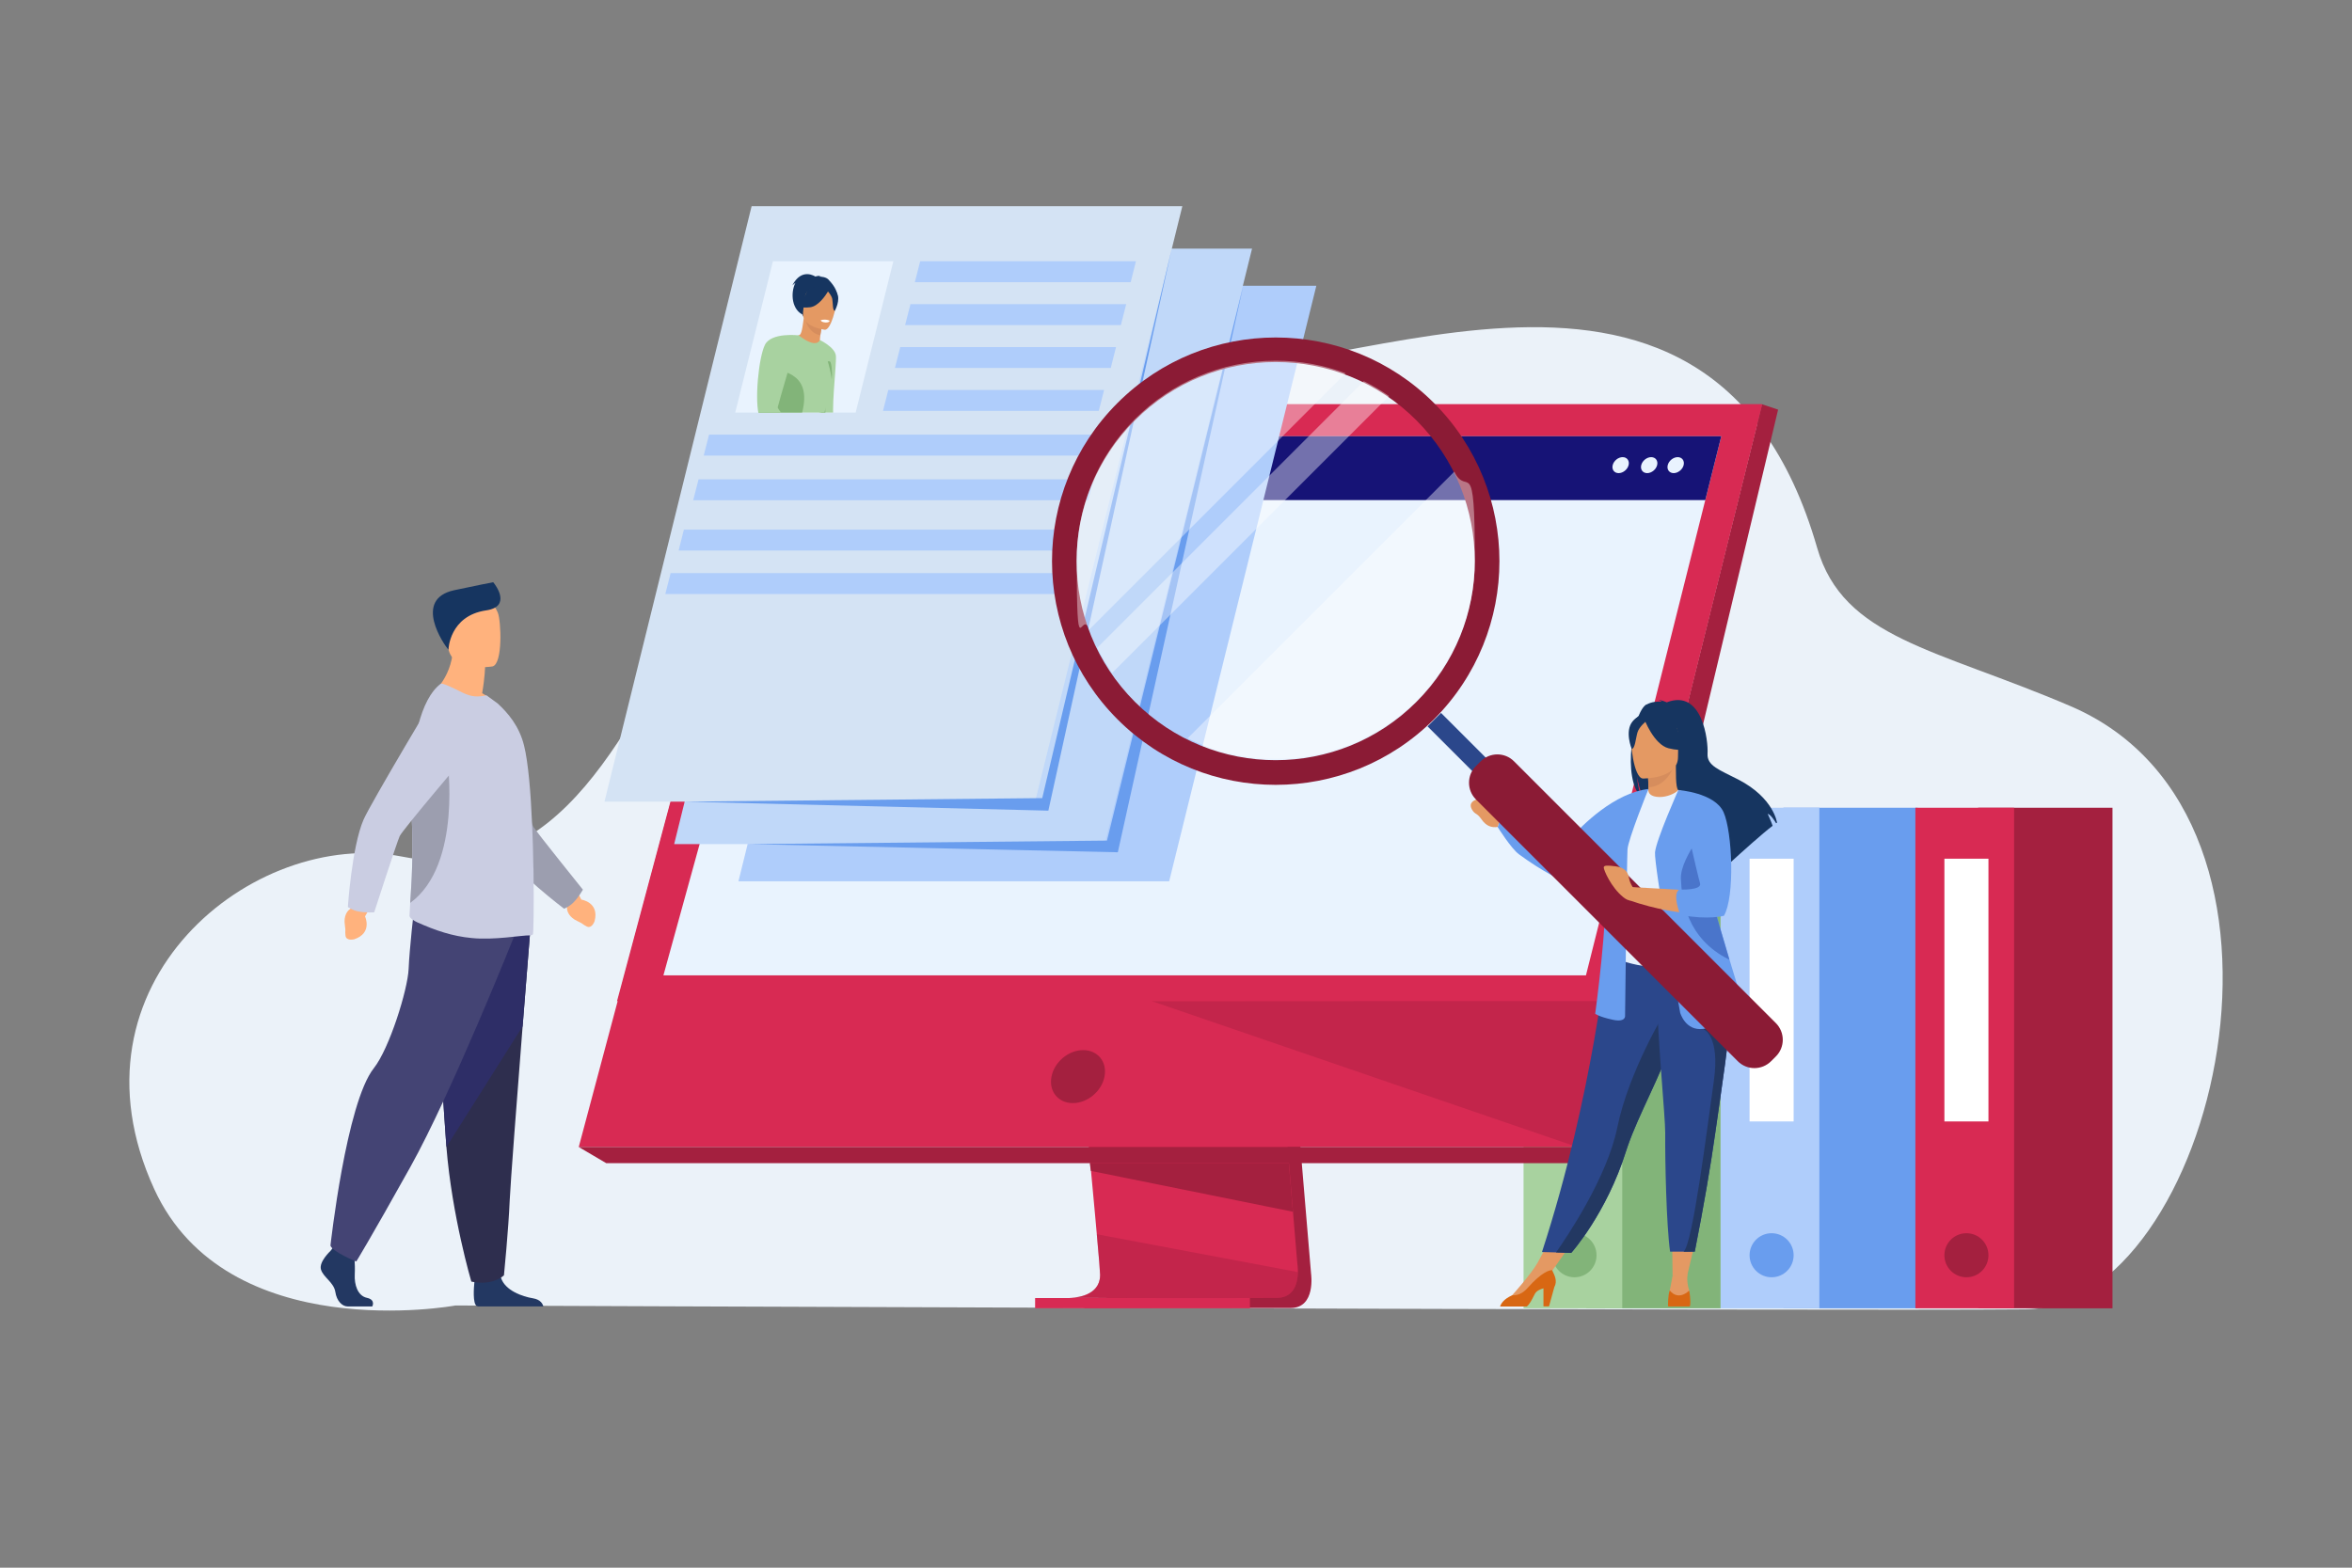 <svg xmlns="http://www.w3.org/2000/svg" xmlns:xlink="http://www.w3.org/1999/xlink" id="Layer_1" viewBox="0 0 3000 2000"><rect x="0" y="0" width="3000" height="2000" fill="#808080" stroke="none"/><defs><style>      .st0 {        fill: #2b478b;      }      .st1 {        fill: #c0d8f9;      }      .st2 {        fill: #233862;      }      .st3 {        fill: #2e2e4e;      }      .st4 {        fill: #a8d2a0;      }      .st5 {        fill: #d82a53;      }      .st6 {        fill: #d86713;      }      .st7 {        fill: #699dee;      }      .st8 {        fill: #ebf2f9;      }      .st9 {        fill: #444474;      }      .st10 {        fill: #2e2e67;      }      .st11, .st12 {        fill: #fff;      }      .st13 {        fill: #8b1b35;      }      .st14 {        fill: #e49963;      }      .st15 {        fill: none;      }      .st16 {        fill: #d68d5d;      }      .st12, .st17 {        isolation: isolate;        opacity: .4;      }      .st17, .st18 {        fill: #a4203f;      }      .st19 {        fill: #163560;      }      .st20 {        fill: #ffb27d;      }      .st21 {        fill: #e7f1fd;      }      .st22 {        fill: #9c9eaf;      }      .st23 {        fill: #161376;      }      .st24 {        fill: #afcdfb;      }      .st25 {        fill: #a8d29f;      }      .st26 {        fill: #82b479;      }      .st27 {        fill: #e9f3fe;      }      .st28 {        fill: #4a75cb;      }      .st29 {        fill: #cacde2;      }      .st30 {        clip-path: url(#clippath);      }      .st31 {        fill: #d4e3f4;      }    </style><clipPath id="clippath"><polygon class="st15" points="1091.4 526.3 937.8 526.3 985.9 333.3 1139.5 333.3 1091.4 526.3"></polygon></clipPath></defs><path class="st8" d="M580.3,1665.6s-291,53.4-383.6-148.7c-120.2-262.3,126.7-461.1,316.1-424.1,412.6,80.7,313.2-810,975.4-628.2,186.2,51.1,689.3-252.5,829.6,234.3,33.4,115.8,151.6,128.5,323.2,202,335.8,143.8,182.3,767.1-57.7,769.5-240,2.4-2002.9-4.9-2002.9-4.9Z"></path><g><g><rect class="st26" x="2023.3" y="1030.5" width="171.4" height="638.6"></rect><rect class="st25" x="1943.3" y="1030.5" width="125.9" height="638.6"></rect></g><circle class="st26" cx="2008.3" cy="1601.4" r="28.1"></circle><g><rect class="st7" x="2274.7" y="1030.5" width="171.4" height="638.6"></rect><rect class="st24" x="2194.7" y="1030.5" width="125.9" height="638.6"></rect></g><circle class="st7" cx="2259.7" cy="1601.4" r="28.1"></circle><rect class="st11" x="2231.6" y="1095.5" width="56.2" height="335.2"></rect><g><rect class="st18" x="2523.1" y="1030.5" width="171.4" height="638.6"></rect><rect class="st5" x="2443.1" y="1030.5" width="125.9" height="638.6"></rect></g><circle class="st18" cx="2508.2" cy="1601.4" r="28.1"></circle><rect class="st11" x="2480.1" y="1095.5" width="56.2" height="335.2"></rect><rect class="st11" x="1978.1" y="1099.7" width="56.2" height="335.2"></rect></g><g><path class="st18" d="M1611.9,906.7l60.4,718.4s6.3,43.6-26.1,43.6c-53.3.1-265.1,0-265.1,0,0,0,40.1-9.1,39.6-29.5-.6-24-70.6-739.4-70.6-739.4l261.8,6.8Z"></path><path class="st5" d="M1364,1655.8c10.5,0,212.8.7,264.7,0,22.6-.3,26.6-20.1,26.8-32.9,0-6.1-.7-10.7-.7-10.7l-1.6-18.7-4-47.6-3.5-42-4.5-54-3.8-45.6-42.9-510.5-261.8-6.8s29.5,299.4,50.4,517.3c2.3,24.3,4.5,47.6,6.6,69.3.7,6.9,1.3,13.7,1.9,20.3,1.9,20.6,3.7,39.6,5.2,56.3.8,8.8,1.6,17,2.2,24.5,2.7,29.4,4.2,48.2,4.2,51.7,0,2.1-.2,4-.5,5.8-4.3,22.9-34.7,23.6-38.7,23.6Z"></path><polygon class="st5" points="990.9 515.8 2247.6 515.8 2100.4 1107 2080.3 1187.9 2011.7 1463.3 738.2 1463.3 990.9 515.8"></polygon><polygon class="st18" points="2247.6 515.8 2268 522.6 2038.8 1483.9 2011.7 1463.3 2247.6 515.8"></polygon><polygon class="st18" points="2038.8 1483.9 773.2 1483.9 738.2 1463.3 2011.7 1463.3 2038.8 1483.9"></polygon><rect class="st5" x="1320.3" y="1656" width="274" height="13"></rect><polygon class="st18" points="1390 1483.8 1391.4 1493.8 1649.1 1545.9 1645.6 1503.8 1643.9 1483.8 1390 1483.8"></polygon><path class="st17" d="M1364,1655.8c10.5,0,212.8.7,264.7,0,22.6-.3,26.6-20.1,26.8-32.9l-256.5-48.3c2.7,29.4,4.2,48.2,4.2,51.7,0,2.1-.2,4-.5,5.8-4.3,22.9-34.7,23.6-38.7,23.6Z"></path><polygon class="st17" points="1468.8 1277.1 2011.7 1463.3 2058.1 1277 1468.8 1277.1"></polygon><polygon class="st5" points="990.9 515.8 2247.6 515.8 2058.2 1277 787 1277.3 990.9 515.8"></polygon></g><path class="st18" d="M1341.2,1373.5c3.6-18.7,21.7-33.8,40.4-33.8s30.9,15.1,27.2,33.8c-3.6,18.7-21.7,33.8-40.4,33.8-18.7,0-30.9-15.1-27.2-33.8Z"></path><polygon class="st27" points="846.2 1244.3 2022.9 1244.3 2156.2 713.4 2166.4 672.7 2175.1 638 2195.5 556.6 1035.8 556.6 1013.4 638 1003.8 672.7 992.6 713.4 846.2 1244.3"></polygon><polygon class="st23" points="1035.8 556.6 2195.5 556.6 2175.1 638 1013.4 638 1035.8 556.6"></polygon><g><path class="st27" d="M2139.9,583.2c5.6,0,9,4.6,7.6,10.2s-7.1,10.2-12.7,10.2-9-4.6-7.6-10.2,7.1-10.2,12.7-10.2Z"></path><path class="st27" d="M2106.1,583.2c5.6,0,9,4.6,7.6,10.2s-7.1,10.2-12.7,10.2-9-4.6-7.6-10.2c1.4-5.6,7.1-10.2,12.7-10.2Z"></path><path class="st27" d="M2057,593.4c1.4-5.6,7.1-10.2,12.7-10.2s9,4.6,7.6,10.2-7.1,10.2-12.7,10.2-9-4.6-7.6-10.2Z"></path></g><g id="man"><g><path class="st2" d="M421.5,1595.9s-15,13.9-12.1,23.7c2.9,9.9,16.4,16.4,18.3,28.5,1.8,12.1,9.1,18.6,15.7,18.6h31.4s4.8-8.5-6.9-11c-11.7-2.6-16.1-16.7-15.4-29.9.7-13.2-1.1-30.7-1.1-30.7l-24.8-5.8-5.1,6.6Z"></path><path class="st2" d="M693,1666.7h-83.2c-.7-.2-1.3-.3-1.6-.5-5.5-2.8-3.8-24-3.1-30.6.1-1.2.2-1.9.2-1.9,0,0,29.2-23.4,33.2-5.5.1.6.3,1.1.4,1.6,5.1,16.7,27.7,24.4,40.8,26.5,10,1.6,12.6,7.4,13.3,10.4Z"></path><path class="st3" d="M676.3,1187.4s-4.4,55.4-9.7,122c-7.1,90.4-15.6,201.5-16.5,222.6-1.5,36.5-7.3,95-7.3,95,0,0-13.9,13.9-41.6,8,0,0-24.7-83.4-31.8-171.7-.1-1.4-.2-2.9-.3-4.4-6.6-89.9-16.8-279.1-16.8-279.1l124,7.7Z"></path><path class="st10" d="M676.3,1187.4s-4.4,55.4-9.7,122l-97.2,153.9c-.1-1.4-.2-2.9-.3-4.4-6.6-89.9-16.8-279.1-16.8-279.1l124,7.7Z"></path><path class="st9" d="M656,1194s-80,200.6-132.6,294.8c-52.6,94.3-69,120.6-69,120.6,0,0-30.1-12.1-32.9-20.3,0,0,20.1-182,55.3-226.3,19.9-25.1,43.3-100.3,44.4-126.6,1.1-26.3,7.1-78.4,7.1-78.4l127.7,36.2Z"></path></g><path class="st20" d="M736.9,1138.6l4.6,9.1s23.3,3.2,16.9,27.5c0,0-3.4,10-9.9,6.8-6.4-3.2-3.3-2.9-12.4-7.1-9.2-4.2-14.5-12.4-12.5-19.9l-1.5-7.9,14.8-8.5Z"></path><path class="st20" d="M615,884.4c3.6-21,3.7-33.5,3.7-33.5l-40.6-32.7c1.5,45-27.3,66.6-27.3,66.6,0,0,54.1,26.6,85.4,16.8,0,0-7.7-9.8-21.1-17.2Z"></path><path class="st20" d="M628.2,850.2s-51.6,8.6-56.5-23.7c-4.8-32.2-14.8-52.8,18-59.7,32.8-6.8,41,4.5,45.3,14.9,4.2,10.4,6.5,65.4-6.8,68.5Z"></path><path class="st19" d="M572,828.8s1-43.2,48.1-50.1c32.2-4.7,12.7-31.7,9-35.9,0,0-24.6,4.7-49.9,10.2-52.9,11.6-12.9,69.4-7.3,75.8Z"></path><path class="st22" d="M731.5,1151.3c6.9-7.1,12-16.3,12-16.3,0,0-58.7-72.9-63.4-80.5-4.8-7.6-40.4-128.8-40.4-128.8l-90.1-18.3s75.2,155.2,87.7,174.1c20.6,31.3,82.2,77.8,82.2,77.8,0,0,6.6-2.5,12.1-8.1Z"></path><path class="st29" d="M679.7,1192c-.9.8-2,1.3-3.3,1.3-11.7-.2-46,6.4-74.9,3.4-24.4-2.3-46-9.6-69.2-20-3.1-1.4-10.2-5.2-10-8.6.1-3.8.5-9.2.9-16.1,1.6-24,4.5-65.2,1.7-112.7-.5-8.9-.8-17.6-.8-26.3-.2-64.4,12.3-121.4,38-140.6,2.2-1.6,15.9,5.3,28.2,11.4,11.4,5.6,19.4,5.5,30.2,3.3l14.2,10.3c13.2,12.2,27.6,28.8,33.8,54,5.3,21.4,8.5,60.1,10.2,100.2.8,18.2,1.4,36.5,1.6,53.9v.6c.2,1.7.2,3.6.2,5.3.6,44.6,0,80-.8,80.6Z"></path><path class="st22" d="M523.2,1151.9c1.6-24,4.5-65.2,1.7-112.7-.5-8.9-.8-17.6-.8-26.3,10.7-25.9,19.4-44.8,19.4-44.8h27s19.8,135-47.3,183.8Z"></path><g><path class="st20" d="M470.7,1160.3l-5.1,8.8s10,21.2-13.8,29.2c0,0-10.2,2.6-11.1-4.5-.9-7.1.6-4.3-.9-14.3-1.5-10,2.4-18.9,9.8-21.3l5.8-5.6,15.2,7.7Z"></path><path class="st29" d="M457.1,1162.8c9.7,1.9,20.2,1.1,20.2,1.1,0,0,28.8-89,32.5-97.2,3.7-8.1,85.6-104.4,85.6-104.4l-34.1-85.4s-88.6,148-97.6,168.8c-14.9,34.4-20,111.4-20,111.4,0,0,5.7,4.2,13.3,5.7Z"></path></g></g><g><polygon class="st24" points="1491.3 1124.3 941.9 1124.3 1129.7 364.6 1679 364.6 1491.3 1124.3"></polygon><polygon class="st1" points="1409.2 1076.9 859.9 1076.9 1047.7 317.2 1597 317.2 1409.2 1076.9"></polygon><polygon class="st31" points="1320.3 1022.7 771 1022.7 958.7 263 1508.1 263 1320.3 1022.7"></polygon><polygon class="st7" points="1585.8 364.6 1412 1072.4 955.3 1076.9 1425.8 1087.3 1585.8 364.6"></polygon><polygon class="st7" points="1494.6 317.2 1329.4 1018.2 872.8 1022.7 1337.2 1034.2 1494.6 317.2"></polygon><polygon class="st27" points="1091.4 526.3 937.8 526.3 985.9 333.3 1139.5 333.3 1091.4 526.3"></polygon><polygon class="st24" points="1442.2 360 1166.9 360 1173.7 333.3 1448.9 333.3 1442.2 360"></polygon><polygon class="st24" points="1429.7 414.7 1154.5 414.7 1161.3 388 1436.5 388 1429.7 414.7"></polygon><polygon class="st24" points="1416.8 469.4 1141.5 469.4 1148.3 442.8 1423.5 442.8 1416.8 469.4"></polygon><polygon class="st24" points="1401.5 524.2 1126.3 524.2 1133 497.5 1408.3 497.5 1401.5 524.2"></polygon><polygon class="st24" points="1401.5 581.2 897.6 581.2 904.4 554.5 1408.3 554.5 1401.5 581.2"></polygon><polygon class="st24" points="1388.1 638.2 884.2 638.2 891 611.5 1394.8 611.5 1388.1 638.2"></polygon><polygon class="st24" points="1369.4 702.3 865.6 702.3 872.3 675.7 1376.2 675.7 1369.4 702.3"></polygon><polygon class="st24" points="1352.5 757.8 848.6 757.8 855.4 731.1 1359.3 731.1 1352.5 757.8"></polygon><g class="st30"><g><path class="st14" d="M1104.8,545.5s9-4.1,12.5-2.9,13.1,5.4,12.8,9.5c-.2,4.1-15.5,8.7-25.8,3.7-10.2-5,.4-10.3.4-10.3Z"></path><path class="st4" d="M1107.5,556.8c-.2.5-.4,1-.6,1.4-3,4.9-53,5.1-58.7,1-2.6-1.8-3.3-27.1-3.4-54.5,0-33.8.9-70.9.9-70.9,0,0,19.5,9.1,20.5,20.2,1,11.2-7.3,78.2-1.6,82.3,5.7,4.1,32,4.6,40.8,7.2,0,0,3.7,8,2.1,13.2Z"></path><path class="st19" d="M1057,356.9c-3.4-3.6-9-3.9-12.6-4.1,1-.8,2.9-.9,2.9-.9-2.2-.6-7.4.9-7.4.9,0,0-17.4-12-29.3,11.4,0,0,1.7-1.7,4-3.5-6.8,13.5-4.5,35.5,10.7,41.3,9.9,3.8,66.6-8.6,31.6-45.1Z"></path><path class="st14" d="M1046.4,439.5c0,0-10.6,3.9-17.8.9-6.8-2.8-10.2-12.6-10.1-12.6,3.1-.2,4.5-4.2,6.7-21.9l1.3.4,22.2,7.4s-1.4,7.1-2.3,13.8c-.7,5.7-1.1,11.1.1,11.8Z"></path><path class="st16" d="M1048.6,413.8s-1.4,7.1-2.3,13.8c-12.7-2-17.9-14.5-19.8-21.3l22.2,7.4Z"></path><path class="st19" d="M1024.5,403.6s-5.3-11.4-5.7-20.6c-.3-6.6,6.1-30,29.6-23.5,0,0,6.9,1.6,12.8,6.9,4.7,4.2,11.3,12.7.2,32.5l-3.1,6.7-33.8-2Z"></path><path class="st14" d="M1052.1,420.7s-30.2-3.4-27.8-22.2c2.4-18.8.1-31.8,19.5-30.4,19.4,1.4,22.2,9,22.9,15.5.7,6.5-6.7,37.5-14.6,37.1Z"></path><path class="st26" d="M1054,463.2c-.2-2.2,4.5-3.2,5.3-1.2,1.6,3.8,1.4,8.4,1.8,12.1,1,10.5-3.1,24.2-3.1,24.2l-4-35.1Z"></path><path class="st19" d="M1067.2,373.1c-3.9-6.2-7.6-5.5-9.8-4-5.2-10.6-27.6.8-27.6.8-3.8,13.2-14.5,19.6-14.5,19.6,0,0,5,4.1,18.1,2.5,10.3-1.3,19.3-14.5,22.7-20.1,1.6,1.8,4.9,6,5.5,9.7.9,5,.3,14.9,3.2,14.9,0,0,8.1-14.1,2.3-23.5Z"></path><path class="st11" d="M1046.8,408.5s.3,2.5,6.2,2.9c0,0,5,.3,5.2-2.3,0,0-4.6-2.5-11.4-.6Z"></path><path class="st26" d="M1107.5,556.8c-.2.5-.4,1-.6,1.4-3,4.9-53,5.1-58.7,1-2.6-1.8-3.4-33.2,3.7-60.3,1.7,16.2-1.4,48.7,7.1,51.3,9.6,3,35.9,3.1,48.6,6.5Z"></path><path class="st4" d="M1059.7,499.8c-19.8,57.2-10.8,67.6-17.9,72.5,0,0-5.9,1.7-6,1.7-7.3,4.9-6.6-2.1-28.5,4.2-10.4,3-23.9,7-35.4,9-4.3.7-8.4,1.1-11.9,1.1-6.8,0-11.6-1.9-12.6-6.6-3-13.7,24.1-45.5,21.6-70,0-.2,0-.4,0-.6-.1-2.1,0-4.5.6-7.1,2.8-13.1,13.6-31.3,24.4-46.6,11.9-16.9,23.8-30.3,24.6-29.7,23.3,18.2,27.2,6.1,27.2,6.1,0,0,20.8,46.4,14,65.9Z"></path><path class="st26" d="M1037.9,573.5s0,0,0,0c-7.3,4.9-8.7-1.5-30.7,4.8-10.4,3-23.9,7-35.4,9-5.8.3-10.1.6-11.9,1.1-6.8,0-11.6-1.9-12.6-6.6-3-13.7,24.1-45.5,21.6-70,0-.2,0-.4,0-.6-.2-2.4,0-4.8.6-7.1,2.5-9.9,11.3-19.9,21.8-34.7,4.8,6.6,47.8,5.2,30.3,62.5-5.4,17.5,15.6,27.5,16.4,41.7Z"></path><path class="st14" d="M1035.5,576.2s9.6-1,13.6,1.3,11.9,7.8,10.9,10-11.3,2.2-15.3-.7-7.5-.3-12.4-2.7c-5-2.4,3.3-7.9,3.3-7.9Z"></path><path class="st4" d="M1018.5,427.8s-34.3-4-42.6,11.7c-8.3,15.7-13.9,74-7.2,92.6s54.6,48.8,60.2,50.5,10.2-6.6,10.1-7.6-47.8-51.1-47-55.5c.8-4.5,26.6-91.8,26.6-91.8Z"></path></g></g></g><g><polygon class="st14" points="2164 1576.7 2151.8 1628.3 2133.4 1628.2 2132.8 1576.7 2164 1576.7"></polygon><polygon class="st14" points="2009.7 1578.9 1974.8 1628.3 1961.3 1610.8 1982.2 1572.1 2009.7 1578.9"></polygon><path class="st19" d="M2100.3,898.8c6.3-3.6,13.9-4,19.2-3.7-1.4-1.4-4.1-1.9-4.1-1.9,3.3-.5,10.6,2.8,10.6,2.8,45.8-17.6,53,49.8,52,65.4-1,15.7,15.4,20.8,39.2,33.1,45.5,23.5,49.4,55.1,49.4,55.1-.4.2-.7.4-1.1.7-2.3-3.8-6.9-11-10.8-12.1.1.3,4.6,9.9,6.3,15.3-13.4,10.2-38.5,32.8-56,48.8,0-3.1,0-7.6-1.2-9.9l-2.2,13c-9.4,8.6-15.8,14.7-15.8,14.7,1.2-12.7-57.3-79.5-87.7-99.5-7.4-10.9-10.1-30.2-10.3-31.7,1.3,15.3,3.9,23.9,6.2,28.7-25.8-23.7-10.8-109.3,6-118.9Z"></path><path class="st14" d="M2100.1,1021.7c-.2,0,14.7,7.8,25.9,4.7,10.5-2.9,17.4-16.5,17.2-16.5-4.5-.9-5.7-7-5.6-33.3l-2,.4-33.9,6.7s.8,10.7.8,20.7c0,8.4-.5,16.4-2.4,17.3Z"></path><path class="st16" d="M2101.7,983.7s.8,10.7.8,20.7c18.9-.5,29-17.8,33.1-27.4l-33.9,6.7Z"></path><path class="st19" d="M2139.1,973.3s9.9-15.7,12.3-29.1c1.7-9.6-3.2-45.1-38.9-40,0,0-10.4,1-20.1,7.6-7.7,5.2-18.9,16.5-6.4,47.5l3.2,10.5,49.8,3.5Z"></path><path class="st0" d="M1966.8,1597.3l17.9.5,19.4.6s44.9-50,70-130c.6-1.9,1.2-3.7,1.9-5.7,13.8-40.2,42.3-90.6,57.4-136.2,2.4-7.3,4.5-14.1,6.5-20.6.6-2.1,1.2-4.1,1.8-6.1,11.1-38.5,14.3-63.8,17.3-90.9l-108.7.9s-17.5,184.6-83.5,387.5Z"></path><path class="st21" d="M2065.5,1147.4c.3,51.7-7.6,73.9-7.6,73.9,0,0,46.5,23.6,101.8,6.2.7-.2,41.6-8.4,41.6-8.4-.9-2.1-12.2-37.9-13.1-39.8-11.7-25.1-13.3-37.2-14.7-44.9-2.6-14.4-2.6-29.3-1.3-43.3,3.4-37.2,13.4-68,13.4-68-15.1-3.4-29.2-9.5-44.9-15.3-3.6,4.5-14.6,9.2-24.2,9-11-.2-14.6-5-14-10.1-11.7,6.5-21.1,12.7-21.1,12.7-10,17.3-30.2,34.2-31.7,60.7-.4,6.5,15.7,65.9,15.7,67.4Z"></path><path class="st7" d="M2002.4,1070.6c16-18.6,57.3-59,99.9-64l-36.8,71.7s-2.1,12.3-13,19.4c-26.7,17.5-60.6,25.3-60.6,25.3,0,0-23-10-54.4-33.1-9.9-7.2-27.2-34.8-27.2-34.8l4.7-15.6s29.4,16.5,39.9,21.2c6,2.7,19.8,9.2,29.5,13.7,6.2,2.9,13.5,1.3,18-3.9Z"></path><path class="st14" d="M2095.4,993.2s44.8.7,44.9-27.2c0-27.9,5.8-46.6-22.8-48.3s-34.2,9-36.5,18.3c-2.3,9.3,2.7,56.2,14.4,57.2Z"></path><path class="st19" d="M2097.1,917s12.3,32.8,31.1,37.6,27-.2,27-.2c0,0-14.4-11.5-17.4-31.5,0,0-31.4-21.5-40.7-5.9Z"></path><path class="st19" d="M2100.1,919.7s-9.2,7.3-11.4,14.4c-2.2,7.1-3.2,21.7-7.5,21.2,0,0-9.2-22.3,1.1-34.9,11-13.4,17.8-.8,17.8-.8Z"></path><path class="st14" d="M1915,1039.5s-6.3-22.8-31.4-19.6c-2.9.9-11.3,4.2-5.9,13.2,4,6.6,5.7,3.2,11.9,12.1s13,10.9,20.7,9.8l4.7-15.6Z"></path><path class="st14" d="M2152.4,1625.4s-1.5,10.2,2.3,21.2c0,0,3,13.7-10.5,13.9-13.5.3-16.8-1-15.3-9.4,1.5-8.4,4.4-22.9,4.4-22.9l19-2.8Z"></path><path class="st6" d="M2127.7,1666.3s.3.2.8.4h26.4c.5-.3.7-.4.7-.4,1.5-6.9-1-19.8-1-19.8-15.3,14-24.8-.3-24.8-.3-2.5,6-2.2,20.1-2.2,20.1Z"></path><path class="st14" d="M1928.8,1652.4s24.8-27.6,32.5-41.6l18.5,9.5-41.3,38.8-9.7-1.3v-5.4Z"></path><path class="st6" d="M1913.4,1666.8h34c3.3-2.4,6.3-8.1,10.1-15.7,2-4.1,6.6-6.3,11.2-7.5v23h7.1l6.7-24.4c4.4-8.1.3-15.4-2.8-21.8-3.6,0-13.3,2.5-31.6,23.1-6,6.8-12.7,9.2-19.3,9,0,0-.2.1-.3.1-11.1,5-14.2,11.2-15.1,14.2Z"></path><path class="st7" d="M2102.6,1006.6s-25.9,64.1-26.7,77c-.8,13-3.1,212-3.1,212,0,0,1.5,9.2-16,5.3-17.5-3.8-22.1-7.6-22.1-7.6,0,0,16.8-122.8,12.2-165.5-4.6-42.7,35.1-112.4,35.1-112.4l20.6-8.9Z"></path><path class="st2" d="M1984.7,1597.8l19.4.6s44.9-50,70-130c.6-1.9,1.2-3.7,1.9-5.7,13.8-40.2,42.3-90.6,57.4-136.2,2.4-7.3,4.5-14.1,6.5-20.6.6-2.1,1.2-4.1,1.8-6.1l-16-12.1s-48,77.8-62.9,151c-12.9,63.6-64.7,140.1-78.1,159.2Z"></path><path class="st0" d="M2124,1445.5c-.3,35.6,1.5,117.5,6.2,151.3h17.2c9.5,0,14.3-.1,14.3-.1,11.6-58.9,19.9-107.7,25.9-149.7,4.9-34.5,9.3-64,12.7-89.5,3.4-25.6,5.8-47,6.6-65.2.1-2.9.2-5.6.3-8.3,0-2.7,0-5.3,0-7.9l-93.9-9.2c1.2,62.4,10.8,157.8,10.7,178.5Z"></path><path class="st2" d="M2147.4,1596.9c9.5,0,14.3-.1,14.3-.1,11.6-58.9,19.9-107.7,25.9-149.7,4.9-34.5,9.3-64,12.7-89.5,3.4-25.6,5.8-47,6.6-65.2l-34.5,20.3s22,7.8,13.6,66.5c-8.4,58.7-27,209.4-38.7,217.7Z"></path><path class="st7" d="M2143,1291.8s6.6,23.9,29.5,20.8,55.4-16.8,55.4-16.8c0,0-9.8-30.9-21.9-71.5-14.7-49.1-32.9-112.5-41.5-152.5-2.4-11.2-4.1-20.5-4.7-27.2l-19-36.8s-28.3,63.5-29.8,79.5c-1.5,16,32,204.4,32,204.4Z"></path><path class="st28" d="M2144,1121c1,25.9,7.1,76.3,61.5,103.2.1,0,.3.1.4.2-14.7-49.1-32.9-112.5-41.5-152.5-10,14.9-21,34.8-20.4,49Z"></path><g><rect class="st0" x="1851.4" y="904" width="24.3" height="96.5" transform="translate(-127.5 1596.6) rotate(-45)"></rect><path class="st13" d="M2265.1,1347.8l-6,6c-11.8,11.8-30.9,11.8-42.6,0l-333.9-333.9c-11.8-11.8-11.8-30.9,0-42.6l6-6c11.8-11.8,30.9-11.8,42.6,0l333.9,333.9c11.8,11.8,11.8,30.9,0,42.6Z"></path><path class="st13" d="M1425.4,514.1c-111.4,111.4-111.4,292.1,0,403.6s292.1,111.4,403.6,0c111.4-111.4,111.4-292.1,0-403.6-111.4-111.4-292.1-111.4-403.6,0ZM1806.7,895.4c-99.2,99.2-260,99.2-359.1,0-99.2-99.2-99.2-260,0-359.1,99.2-99.2,260-99.2,359.1,0,99.2,99.2,99.2,260,0,359.1Z"></path></g><path class="st14" d="M2165.8,1085l-25.1-77.2c0,0,31.6,9.4,47.5,17.4,0,0,9.9,12.8,16.1,42.3,0,0,6.5,70.9-8,96.8,0,0-45.8,9.2-119-16v-16.8s80.1,4.2,96.5,6.1l-8-52.7Z"></path><path class="st7" d="M2140.8,1007.9s46.4,3.3,57.6,28.2c11.2,24.9,14.7,107.8.5,132.2,0,0-19.6,5.6-54.3-.9-.4,0-.9-.2-1.3-.2,0,0-11.1-27.1-1.1-32.4,0,0,29.2,1.5,26.2-8.1-3.1-9.7-27.6-118.7-27.6-118.7Z"></path><path class="st14" d="M2085.6,1136.1s-6.4-7.7-7.7-15.6-5.6-13.7-16.6-15.2c-11-1.4-15.7-1.6-15.7,1.5,0,3.1,9,24.8,24.8,37.7,15.8,12.9,15.3-8.4,15.3-8.4Z"></path></g><g><path class="st12" d="M1739.6,486.3l-340.1,340.1c5.5,11.2,11.9,22,19,32.2l353.3-353.3c-10.2-7.1-21-13.4-32.2-19Z"></path><path class="st12" d="M1716.3,476.2c-27.7-10.4-57.7-16-89-16-140.2,0-253.9,113.7-253.9,253.9s5.7,61.3,16,89l326.9-326.9Z"></path><path class="st12" d="M1514.8,941.9c33.9,16.8,72.1,26.2,112.5,26.2,140.2,0,253.9-113.7,253.9-253.9s-9.4-78.6-26.2-112.5l-340.2,340.2Z"></path></g></svg>